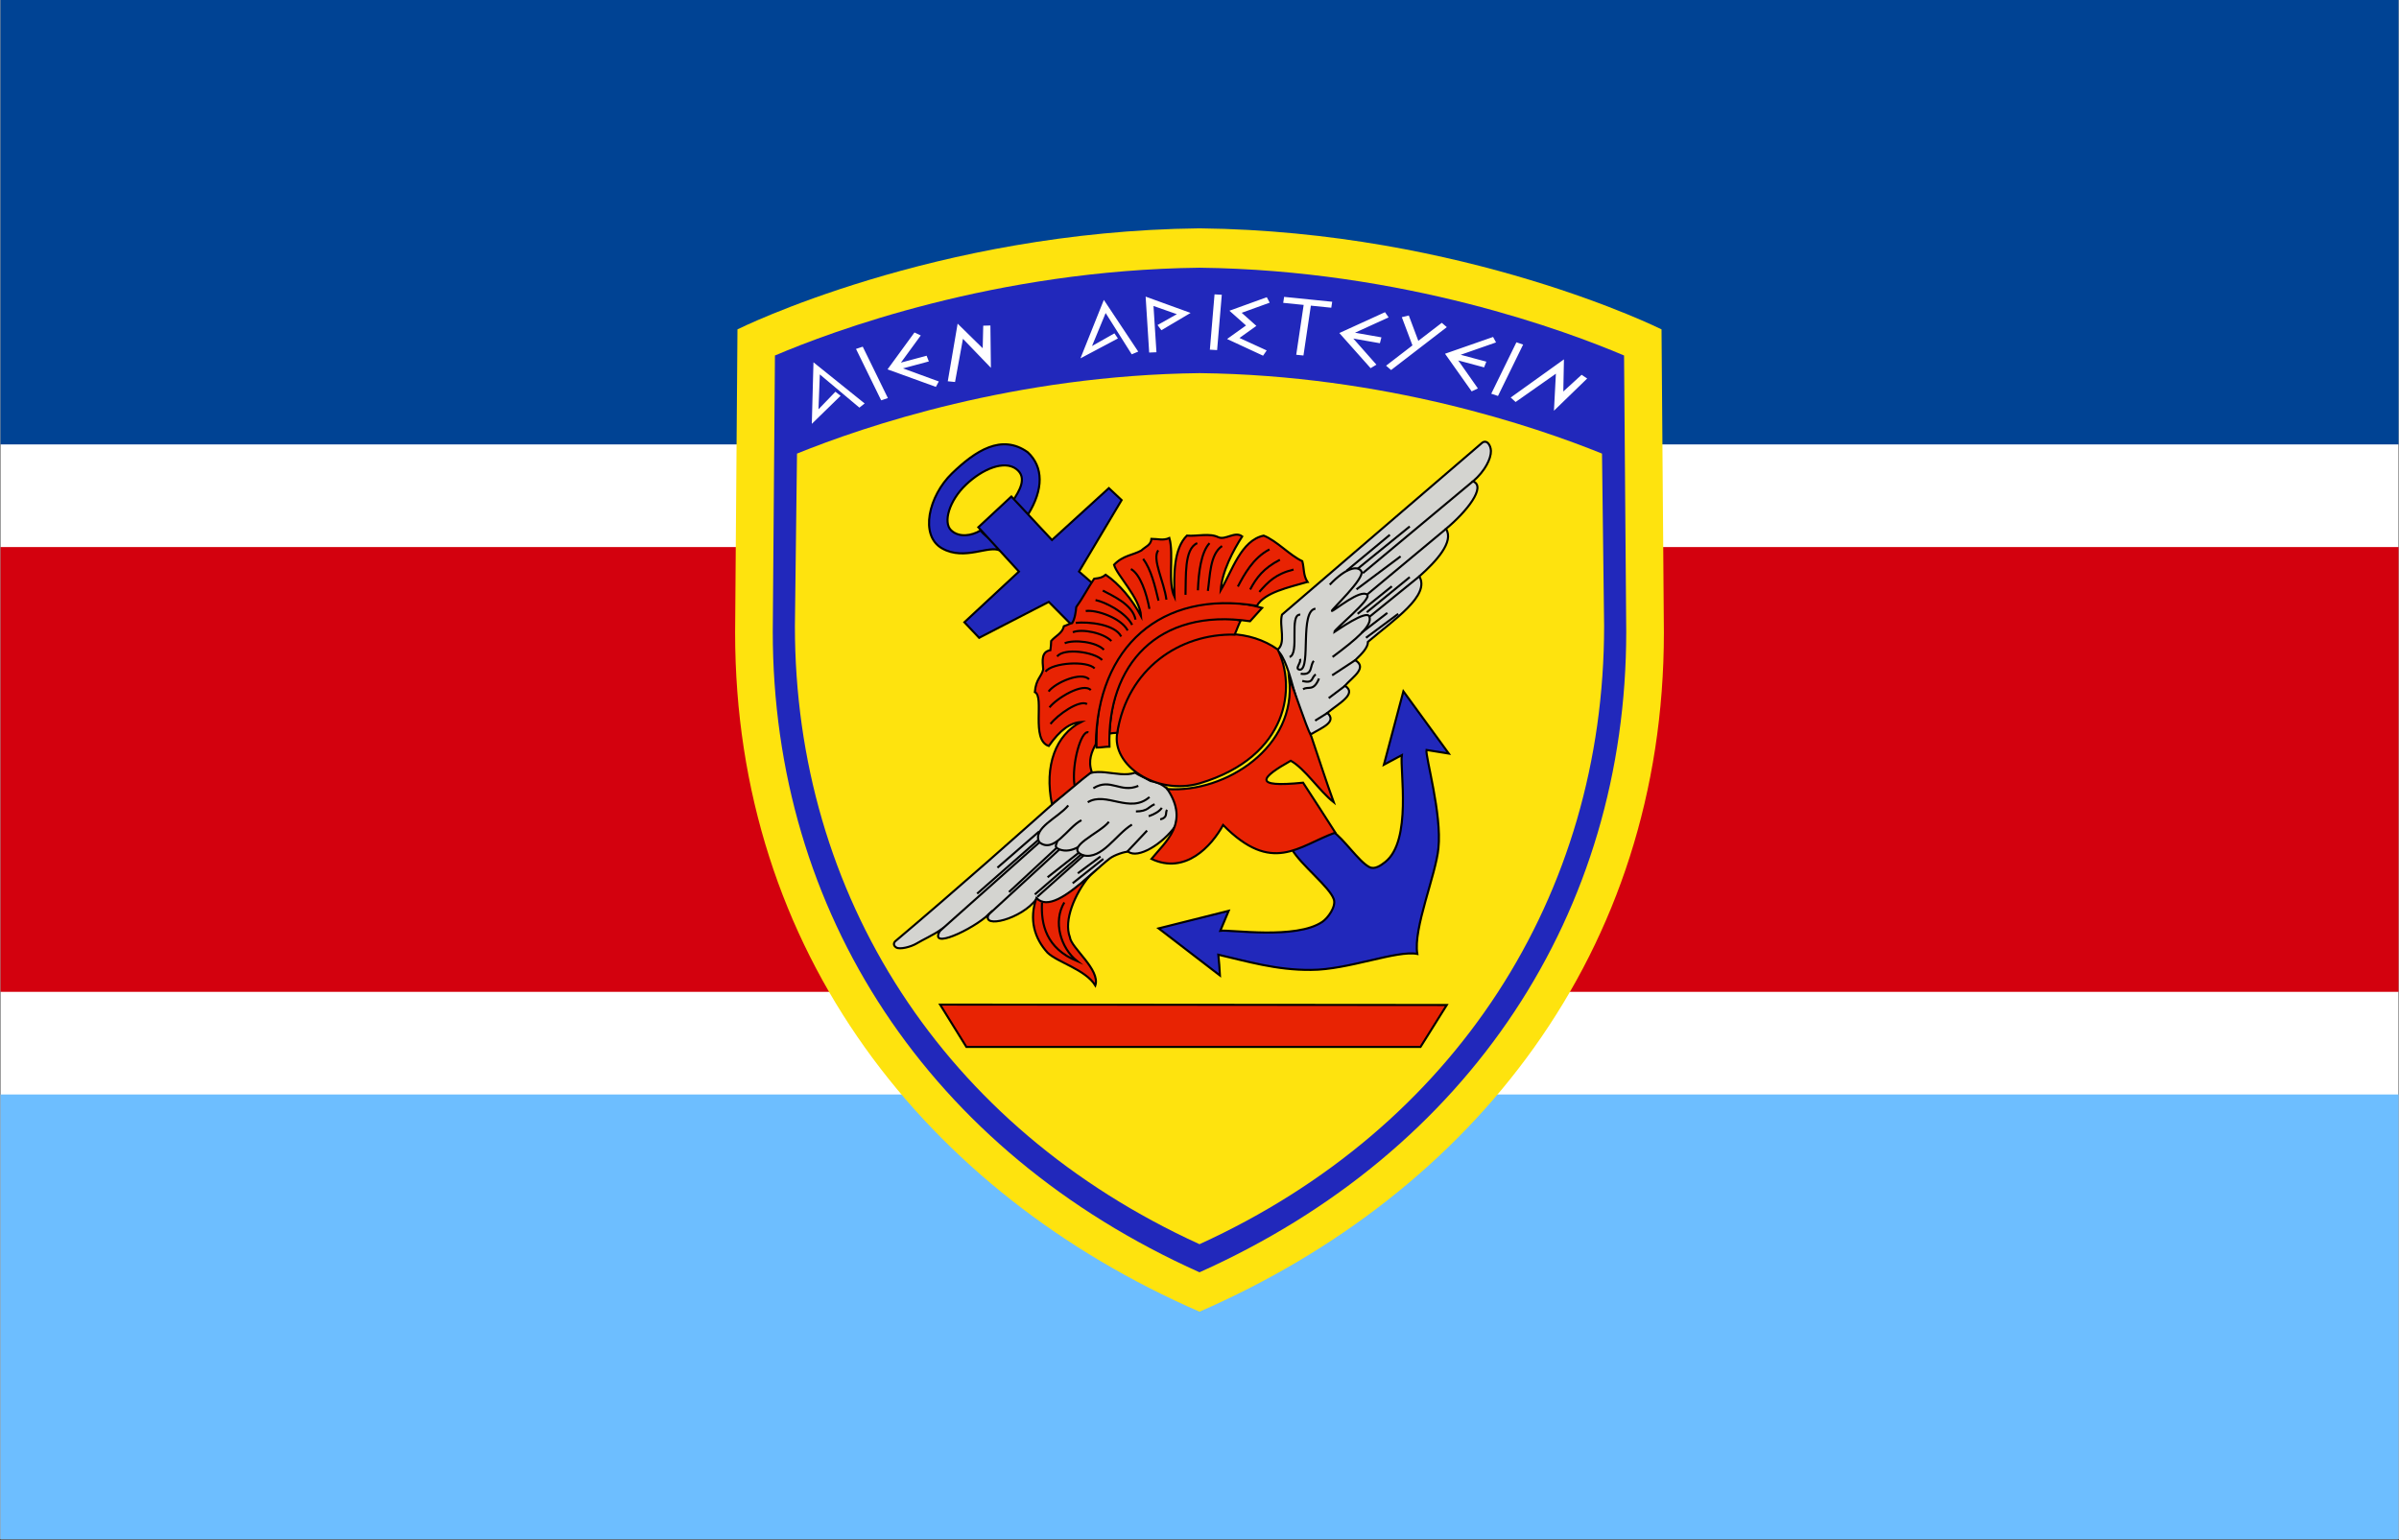 <?xml version="1.0" encoding="UTF-8" standalone="no"?>
<svg xmlns:dc="http://purl.org/dc/elements/1.1/" xmlns:cc="http://creativecommons.org/ns#" xmlns:rdf="http://www.w3.org/1999/02/22-rdf-syntax-ns#" xmlns:svg="http://www.w3.org/2000/svg" xmlns="http://www.w3.org/2000/svg" xmlns:sodipodi="http://sodipodi.sourceforge.net/DTD/sodipodi-0.dtd" xmlns:inkscape="http://www.inkscape.org/namespaces/inkscape" version="1.1" id="svg3090" x="0px" y="0px" width="577.015" height="370.45" viewBox="0 0 577.015 370.45" xml:space="preserve">
  <rect x="0" y="0" width="577.015" height="370.45" fill="#333333" stroke="none"/>
  <defs id="defs63">
    <path id="path9-8-2" d="m 584.266,755.756 c 65.771,-28.662 111.696,-86.458 111.696,-163.376 l -0.565,-72.92 c 0,0 -47.321,-23.598 -111.13,-24.302 v 0 c -63.812,0.704 -111.13,24.302 -111.13,24.302 l -0.567,72.92 c -0.002,76.918 45.922,134.714 111.696,163.376 z" style="fill:none;stroke:#000000"></path>
  </defs>
  <g id="layer1" transform="translate(296.758,-424.525)">
    <g id="g1262" transform="matrix(0.721,0,0,0.823,-2.3,107.788)">
      <rect y="384.752" x="-408.25" height="450" width="800" id="rect1182" style="opacity:1;fill:#ffffff;fill-opacity:1;stroke:none;stroke-width:4;stroke-linecap:square;stroke-linejoin:miter;stroke-miterlimit:4;stroke-dasharray:none;stroke-dashoffset:0;stroke-opacity:1;paint-order:stroke fill markers"></rect>
      <rect y="384.752" x="-408.25" height="130" width="800" id="rect1226" style="opacity:1;fill:#004394;fill-opacity:1;stroke:none;stroke-width:4;stroke-linecap:square;stroke-linejoin:miter;stroke-miterlimit:4;stroke-dasharray:none;stroke-dashoffset:0;stroke-opacity:1;paint-order:stroke fill markers"></rect>
      <rect y="544.752" x="-408.25" height="130" width="800" id="rect1226-8-6" style="opacity:1;fill:#d3010e;fill-opacity:1;stroke:none;stroke-width:4;stroke-linecap:square;stroke-linejoin:miter;stroke-miterlimit:4;stroke-dasharray:none;stroke-dashoffset:0;stroke-opacity:1;paint-order:stroke fill markers"></rect>
      <rect y="704.752" x="-408.25" height="130" width="800" id="rect1226-8" style="opacity:1;fill:#6dbeff;fill-opacity:1;stroke:none;stroke-width:4;stroke-linecap:square;stroke-linejoin:miter;stroke-miterlimit:4;stroke-dasharray:none;stroke-dashoffset:0;stroke-opacity:1;paint-order:stroke fill markers"></rect>
    </g>
    <g id="g4821" transform="translate(-119.947,479.451)">
      <path id="path4529" d="M 111.696,260.598 C 45.925,231.936 0,174.14 0,97.222 l 0.566,-72.92 c 0,0 47.321,-23.598 111.13,-24.302 v 0 c 63.811,0.704 111.129,24.302 111.129,24.302 l 0.568,72.92 c 0.001,76.918 -45.923,134.714 -111.697,163.376 z" style="fill:#fee30e"></path>
      <path id="path4531" d="M 111.696,251.123 C 46.597,221.946 9.056,164.533 9.056,96.987 L 9.58,30.588 C 23.054,24.85 62.508,10.034 111.696,9.474 c 49.188,0.562 88.643,15.376 102.116,21.113 l 0.526,66.399 c 0.001,67.547 -37.542,124.96 -102.642,154.137 z" style="fill:#2128bb"></path>
      <path id="path4533" d="M 111.698,244.363 C 50.102,216.263 14.382,160.439 14.382,95.674 l 0.507,-41.49 c 16.19,-6.559 52.353,-18.844 96.873,-19.354 44.396,0.511 80.555,12.801 96.748,19.356 l 0.505,41.487 c -0.002,64.77 -35.724,120.595 -97.317,148.69 z" style="fill:#fee30e"></path>
      <path id="path4535" d="m 25.372,40.279 -6.923,6.75 0.398,-14.806 12.313,9.902 -1.266,1.002 -9.515,-7.985 -0.325,8.385 4.071,-4.218 z M 30.7,28.464 36.747,40.83 35.129,41.37 29.077,29.006 Z m 9.683,5.221 8.61,3.149 -0.701,1.302 -11.629,-4.213 6.479,-8.876 1.51,0.719 -4.771,6.535 6.178,-1.657 0.543,1.373 z m 10.769,3.102 2.369,-13.865 6.028,5.916 0.13,-5.42 1.725,-0.05 0.121,10.183 -6.722,-6.979 -1.903,10.387 z m 40.923,-10.299 -9.012,4.783 5.626,-14.061 8.27,12.439 -1.564,0.655 -6.271,-9.935 -3.28,7.941 5.39,-3.05 z m 7.518,3.39 -0.853,-13.453 10.814,3.921 -7.026,4.16 -0.922,-1.246 4.638,-2.614 -5.612,-1.974 0.71,11.131 z m 17.465,-13.899 -1.126,13.307 -1.744,-0.102 1.126,-13.305 z m 11.52,1.902 -6.733,2.434 3.529,3.147 -4.058,2.907 6.541,2.999 -0.869,1.265 -8.655,-4.016 4.55,-3.254 -3.987,-3.547 8.988,-3.249 z m 8.171,0.537 -4.918,-0.497 0.216,-1.435 11.564,1.172 -0.216,1.434 -4.914,-0.499 -1.781,11.992 -1.737,-0.176 z m 11.947,8.093 5.551,6.283 -1.396,0.84 -7.52,-8.452 10.984,-5.012 0.868,1.248 -8.083,3.688 6.351,1.115 -0.364,1.413 z m 15.633,0.552 5.644,-4.339 1.209,1.04 -13.399,10.317 -1.21,-1.042 6.344,-4.883 -2.556,-6.786 1.68,-0.408 z m 9.601,4.713 4.725,6.729 -1.495,0.713 -6.408,-9.055 11.559,-4.036 0.708,1.313 -8.508,2.974 6.178,1.655 -0.54,1.373 z m 15.61,-3.822 -6.048,12.365 -1.622,-0.54 6.052,-12.366 z m -2.992,12.742 12.806,-9.179 -0.152,7.729 4.401,-4.021 1.343,0.897 -7.997,7.751 0.471,-8.909 -9.688,6.807 z" style="fill:#ffffff"></path>
      <g id="g4717">
        <path id="path4537" d="M 166.517,70.165" style="fill:#78847b"></path>
        <path id="path4539" d="M 66.298,68.209" style="fill:#56527b"></path>
        <path id="path4541" d="M 86.763,68.209" style="fill:#56527b"></path>
        <path id="path4543" d="m 88.366,149.479 c 0.384,0.673 -2.009,2.112 1.341,2.205 m 60.021,-53.955 c 2.202,-0.096 2.202,0.96 2.202,2.592 m -2.202,-12.385 15.889,-12.48" stroke-miterlimit="22.926" style="fill:none;stroke:#000000;stroke-width:0.5;stroke-miterlimit:22.926"></path>
        <path id="path4545" d="m 136.9,108.865 c 0.863,-0.574 2.011,0 2.775,-1.919" stroke-miterlimit="22.926" style="fill:none;stroke:#000000;stroke-width:0.5;stroke-miterlimit:22.926"></path>
        <path id="path4547" d="m 133.454,128.066 c -0.574,0 -0.574,0 -0.574,-0.382 h -3.829" stroke-miterlimit="22.926" style="fill:none;stroke:#ffffff;stroke-width:0.5;stroke-miterlimit:22.926"></path>
        <path id="path4549" d="m 63.807,77.566 c -2.683,-1.537 -8.534,2.513 -14.017,-0.574 -5.486,-3.089 -3.229,-12.641 2.388,-18.058 5.616,-5.417 11.894,-9.571 18.19,-5.084 3.832,3.554 3.832,8.931 0.097,14.979 -1.435,-1.247 -2.239,-1.911 -3.679,-3.257 1.465,-2.255 3.664,-5.594 0.803,-7.704 -2.86,-2.112 -8.032,-0.047 -12.081,3.81 -4.048,3.856 -5.508,9.068 -3.573,10.937 1.935,1.869 5.029,1.327 7.081,0.061 1.53,1.917 3.928,2.779 4.791,4.89" style="fill:#2128bb"></path>
        <path id="path4551" d="m 63.807,77.566 c -2.683,-1.537 -8.534,2.513 -14.017,-0.574 -5.486,-3.089 -3.229,-12.641 2.388,-18.058 5.616,-5.417 11.894,-9.571 18.19,-5.084 3.832,3.554 3.832,8.931 0.097,14.979 -1.435,-1.247 -2.239,-1.911 -3.679,-3.257 1.465,-2.255 3.664,-5.594 0.803,-7.704 -2.86,-2.112 -8.032,-0.047 -12.081,3.81 -4.048,3.856 -5.508,9.068 -3.573,10.937 1.935,1.869 5.029,1.327 7.081,0.061 1.53,1.917 3.928,2.779 4.791,4.89 z" stroke-miterlimit="22.926" style="fill:none;stroke:#000000;stroke-width:0.5;stroke-miterlimit:22.926"></path>
        <polygon id="polygon4553" points="75.444,89.856 81.263,95.725 82.582,94.598 82.387,91.781 86.499,85.872 82.719,82.56 92.963,65.372 89.897,62.493 76.21,74.974 66.448,64.51 58.5,71.903 68.267,82.56 55.15,94.753 58.691,98.497 " style="fill:#2128bb"></polygon>
        <polygon id="polygon4555" points="75.444,89.856 81.263,95.725 82.582,94.598 82.387,91.781 86.499,85.872 82.719,82.56 92.963,65.372 89.897,62.493 76.21,74.974 66.448,64.51 58.5,71.903 68.267,82.56 55.15,94.753 58.691,98.497 " stroke-miterlimit="22.926" style="fill:none;stroke:#000000;stroke-width:0.5;stroke-miterlimit:22.926"></polygon>
        <path id="path4557" d="m 160.737,111.362 -4.692,17.667 c 1.438,-0.77 2.873,-1.539 4.313,-2.308 -0.481,3.563 2.475,20.571 -3.97,25.686 -1.056,0.833 -2.554,1.922 -3.879,1.215 -2.547,-1.361 -6.105,-6.774 -8.816,-8.608 l -9.805,4.325 c 2.303,3.896 9.096,9.071 10.109,12.047 0.606,1.758 -1.407,4.513 -2.756,5.43 -6.307,4.304 -22.026,1.84 -24.54,2.152 l 2.013,-4.8 -16.85,4.226 14.745,11.329 c -0.098,-1.729 -0.191,-3.359 -0.386,-4.998 6.7,1.541 13.978,3.751 22.309,3.654 8.898,0 20.673,-4.805 25.554,-3.839 -1.048,-6.051 4.5,-19.105 5.077,-25.448 0.863,-8.157 -3.159,-22.079 -2.873,-23.617 l 5.359,0.867 z" style="fill:#2128bb"></path>
        <path id="path4559" d="m 160.737,111.362 -4.692,17.667 c 1.438,-0.77 2.873,-1.539 4.313,-2.308 -0.481,3.563 2.475,20.571 -3.97,25.686 -1.056,0.833 -2.554,1.922 -3.879,1.215 -2.547,-1.361 -6.105,-6.774 -8.816,-8.608 l -9.805,4.325 c 2.303,3.896 9.096,9.071 10.109,12.047 0.606,1.758 -1.407,4.513 -2.756,5.43 -6.307,4.304 -22.026,1.84 -24.54,2.152 l 2.013,-4.8 -16.85,4.226 14.745,11.329 c -0.098,-1.729 -0.191,-3.359 -0.386,-4.998 6.7,1.541 13.978,3.751 22.309,3.654 8.898,0 20.673,-4.805 25.554,-3.839 -1.048,-6.051 4.5,-19.105 5.077,-25.448 0.863,-8.157 -3.159,-22.079 -2.873,-23.617 l 5.359,0.867 z" stroke-miterlimit="22.926" style="fill:none;stroke:#000000;stroke-width:0.5;stroke-miterlimit:22.926"></path>
        <path id="path4561" d="m 96.216,130.948 c -4.306,1.534 -10.329,-2.472 -13.776,2.137 -14.438,12.896 -28.872,25.702 -43.658,38.191 -0.71,0.493 -0.836,1.216 0,1.726 0.836,0.506 3.455,-0.119 4.915,-1.002 1.461,-0.882 3.892,-1.977 5.71,-3.227 -3.253,5.094 7.851,-0.188 11.584,-3.743 -1.823,3.557 7.979,1.144 11.522,-3.749 3.264,4.715 12.656,-5.894 17.578,-9.689 1.144,-0.883 3.752,-1.717 4.497,-1.634 2.301,1.727 8.13,-1.746 11.383,-6.26 1.149,-5.76 -1.349,-10.066 -6.039,-10.744 -1.628,-0.959 -2.95,-1.431 -3.716,-2.006" style="fill:#d4d4d0"></path>
        <path id="path4563" d="m 96.216,130.948 c -4.306,1.534 -10.329,-2.472 -13.776,2.137 -14.438,12.896 -28.872,25.702 -43.658,38.191 -0.71,0.493 -0.836,1.216 0,1.726 0.836,0.506 3.455,-0.119 4.915,-1.002 1.461,-0.882 3.892,-1.977 5.71,-3.227 -3.253,5.094 7.851,-0.188 11.584,-3.743 -1.823,3.557 7.979,1.144 11.522,-3.749 3.264,4.715 12.656,-5.894 17.578,-9.689 1.144,-0.883 3.752,-1.717 4.497,-1.634 2.301,1.727 8.13,-1.746 11.383,-6.26 1.149,-5.76 -1.349,-10.066 -6.039,-10.744 -1.628,-0.959 -2.95,-1.431 -3.716,-2.006 z" stroke-miterlimit="22.926" style="fill:none;stroke:#000000;stroke-width:0.5;stroke-miterlimit:22.926"></path>
        <line id="line4565" y2="147.652" x2="73.244" y1="168.967" x1="49.31" stroke-miterlimit="22.926" style="fill:none;stroke:#000000;stroke-width:0.5;stroke-miterlimit:22.926"></line>
        <line id="line4567" y2="149.382" x2="78.029" y1="165.225" x1="60.797" stroke-miterlimit="22.926" style="fill:none;stroke:#000000;stroke-width:0.5;stroke-miterlimit:22.926"></line>
        <line id="line4569" y2="150.728" x2="83.962" y1="160.808" x1="72.67" stroke-miterlimit="22.926" style="fill:none;stroke:#000000;stroke-width:0.5;stroke-miterlimit:22.926"></line>
        <path id="path4571" d="m 80.135,138.82 c -2.297,2.882 -8.713,5.477 -6.986,8.832 3.54,2.879 6.797,-3.551 10.146,-5.277" stroke-miterlimit="22.926" style="fill:none;stroke:#000000;stroke-width:0.5;stroke-miterlimit:22.926"></path>
        <path id="path4573" d="m 89.897,142.757 c -2.009,2.688 -11.104,6.241 -6.125,8.065 4.5,1.054 7.753,-4.995 11.678,-7.394" stroke-miterlimit="22.926" style="fill:none;stroke:#000000;stroke-width:0.5;stroke-miterlimit:22.926"></path>
        <line id="line4575" y2="144.871" x2="99.088" y1="149.957" x1="94.3" stroke-miterlimit="22.926" style="fill:none;stroke:#000000;stroke-width:0.5;stroke-miterlimit:22.926"></line>
        <path id="path4577" d="m 77.454,147.365 c 0.096,0.673 -1.058,1.391 0.523,2.018 1.579,0.624 3.195,0.173 4.439,-0.501" stroke-miterlimit="22.926" style="fill:none;stroke:#000000;stroke-width:0.5;stroke-miterlimit:22.926"></path>
        <path id="path4579" d="m 96.982,134.115 c -4.307,1.826 -6.701,-2.016 -10.815,0.575" stroke-miterlimit="22.926" style="fill:none;stroke:#000000;stroke-width:0.5;stroke-miterlimit:22.926"></path>
        <path id="path4581" d="m 84.826,138.051 c 4.403,-2.688 10.147,2.883 14.838,-1.247" stroke-miterlimit="22.926" style="fill:none;stroke:#000000;stroke-width:0.5;stroke-miterlimit:22.926"></path>
        <path id="path4583" d="m 100.906,138.533 c -1.434,0.574 -1.627,1.729 -4.5,1.729" stroke-miterlimit="22.926" style="fill:none;stroke:#000000;stroke-width:0.5;stroke-miterlimit:22.926"></path>
        <path id="path4585" d="m 102.633,139.396 c -0.482,0.771 -1.727,1.538 -3.159,2.019" stroke-miterlimit="22.926" style="fill:none;stroke:#000000;stroke-width:0.5;stroke-miterlimit:22.926"></path>
        <path id="path4587" d="m 103.876,139.875 c -0.478,0.77 0.287,1.826 -1.628,2.307" stroke-miterlimit="22.926" style="fill:none;stroke:#000000;stroke-width:0.5;stroke-miterlimit:22.926"></path>
        <line id="line4589" y2="153.797" x2="63.094" y1="145.058" x1="73.147" stroke-miterlimit="22.926" style="fill:none;stroke:#000000;stroke-width:0.5;stroke-miterlimit:22.926"></line>
        <line id="line4591" y2="160.041" x2="58.212" y1="147.172" x1="72.86" stroke-miterlimit="22.926" style="fill:none;stroke:#000000;stroke-width:0.5;stroke-miterlimit:22.926"></line>
        <line id="line4593" y2="159.652" x2="65.873" y1="148.998" x1="77.36" stroke-miterlimit="22.926" style="fill:none;stroke:#000000;stroke-width:0.5;stroke-miterlimit:22.926"></line>
        <line id="line4595" y2="160.231" x2="72.094" y1="150.63" x1="83.197" stroke-miterlimit="22.926" style="fill:none;stroke:#000000;stroke-width:0.5;stroke-miterlimit:22.926"></line>
        <line id="line4597" y2="156.104" x2="75.157" y1="150.151" x1="82.719" stroke-miterlimit="22.926" style="fill:none;stroke:#000000;stroke-width:0.5;stroke-miterlimit:22.926"></line>
        <line id="line4599" y2="155.143" x2="82.433" y1="151.109" x1="87.888" stroke-miterlimit="22.926" style="fill:none;stroke:#000000;stroke-width:0.5;stroke-miterlimit:22.926"></line>
        <line id="line4601" y2="157.543" x2="81.187" y1="151.684" x1="88.561" stroke-miterlimit="22.926" style="fill:none;stroke:#000000;stroke-width:0.5;stroke-miterlimit:22.926"></line>
        <path id="path4603" d="m 130.295,101.474 c 2.396,-1.537 0.479,-5.857 1.243,-8.545 15.988,-13.729 31.977,-27.458 47.959,-41.188 1.253,-1.186 2.275,0.462 2.294,1.813 0.026,1.849 -1.372,4.755 -4.303,7.309 3.253,1.248 -1.531,7.297 -6.509,11.425 2.01,3.073 -2.297,7.777 -6.412,11.426 2.677,4.607 -6.032,10.37 -12.353,15.745 0,1.344 -1.34,2.784 -3.062,4.417 2.964,1.824 -0.479,3.935 -2.49,6.145 3.063,1.919 -1.436,4.223 -4.214,6.529 2.396,2.208 -1.338,3.552 -3.828,5.085 -2.963,-0.96 -4.781,-17.954 -8.325,-20.161" style="fill:#d4d4d0"></path>
        <path id="path4605" d="m 130.295,101.474 c 2.396,-1.537 0.479,-5.857 1.243,-8.545 15.988,-13.729 31.977,-27.458 47.959,-41.188 1.253,-1.186 2.275,0.462 2.294,1.813 0.026,1.849 -1.372,4.755 -4.303,7.309 3.253,1.248 -1.531,7.297 -6.509,11.425 2.01,3.073 -2.297,7.777 -6.412,11.426 2.677,4.607 -6.032,10.37 -12.353,15.745 0,1.344 -1.34,2.784 -3.062,4.417 2.964,1.824 -0.479,3.935 -2.49,6.145 3.063,1.919 -1.436,4.223 -4.214,6.529 2.396,2.208 -1.338,3.552 -3.828,5.085 -2.963,-0.96 -4.781,-17.954 -8.325,-20.161 z" stroke-miterlimit="22.926" style="fill:none;stroke:#000000;stroke-width:0.5;stroke-miterlimit:22.926"></path>
        <path id="path4607" d="m 143.025,85.728 c 3.948,-4.176 6.757,-4.626 7.586,-3.255 1.001,1.657 -7.369,9.407 -7.106,9.591 0.729,-0.158 6.891,-5.353 8.516,-3.935 1.196,1.05 -7.966,8.354 -7.939,9.022 0.523,-0.322 7.767,-5.469 8.448,-3.794 0.876,2.153 -3.008,5.392 -8.83,9.748" stroke-miterlimit="22.926" style="fill:none;stroke:#000000;stroke-width:0.5;stroke-miterlimit:22.926"></path>
        <line id="line4609" y2="60.8" x2="177.523" y1="82.942" x1="150.972" stroke-miterlimit="22.926" style="fill:none;stroke:#000000;stroke-width:0.5;stroke-miterlimit:22.926"></line>
        <line id="line4611" y2="72.348" x2="170.917" y1="88.174" x1="151.903" stroke-miterlimit="22.926" style="fill:none;stroke:#000000;stroke-width:0.5;stroke-miterlimit:22.926"></line>
        <line id="line4613" y2="83.649" x2="164.654" y1="93.503" x1="152.504" stroke-miterlimit="22.926" style="fill:none;stroke:#000000;stroke-width:0.5;stroke-miterlimit:22.926"></line>
        <path id="path4615" d="m 135.942,92.928 c -2.775,-0.192 -0.094,9.409 -2.581,10.177" stroke-miterlimit="22.926" style="fill:none;stroke:#000000;stroke-width:0.5;stroke-miterlimit:22.926"></path>
        <path id="path4617" d="m 139.583,91.487 c -3.83,0.577 -1.052,14.115 -3.641,14.69 -1.625,-0.096 0.385,-1.728 -0.094,-2.593" stroke-miterlimit="22.926" style="fill:none;stroke:#000000;stroke-width:0.5;stroke-miterlimit:22.926"></path>
        <line id="line4619" y2="73.725" x2="157.482" y1="82.328" x1="147.112" stroke-miterlimit="22.926" style="fill:none;stroke:#000000;stroke-width:0.5;stroke-miterlimit:22.926"></line>
        <line id="line4621" y2="71.71" x2="162.266" y1="81.932" x1="149.682" stroke-miterlimit="22.926" style="fill:none;stroke:#000000;stroke-width:0.5;stroke-miterlimit:22.926"></line>
        <line id="line4623" y2="78.91" x2="160.066" y1="86.844" x1="149.458" stroke-miterlimit="22.926" style="fill:none;stroke:#000000;stroke-width:0.5;stroke-miterlimit:22.926"></line>
        <line id="line4625" y2="86.111" x2="157.961" y1="92.736" x1="149.728" stroke-miterlimit="22.926" style="fill:none;stroke:#000000;stroke-width:0.5;stroke-miterlimit:22.926"></line>
        <line id="line4627" y2="83.903" x2="162.266" y1="92.352" x1="151.93" stroke-miterlimit="22.926" style="fill:none;stroke:#000000;stroke-width:0.5;stroke-miterlimit:22.926"></line>
        <line id="line4629" y2="97.261" x2="150.697" y1="92.506" x1="156.875" stroke-miterlimit="22.926" style="fill:none;stroke:#000000;stroke-width:0.5;stroke-miterlimit:22.926"></line>
        <line id="line4631" y2="92.736" x2="159.493" y1="98.497" x1="151.74" stroke-miterlimit="22.926" style="fill:none;stroke:#000000;stroke-width:0.5;stroke-miterlimit:22.926"></line>
        <path id="path4633" d="m 136.039,107.137 c 3.063,0.479 2.106,-2.015 3.159,-3.072" stroke-miterlimit="22.926" style="fill:none;stroke:#000000;stroke-width:0.5;stroke-miterlimit:22.926"></path>
        <path id="path4635" d="m 136.422,108.865 c 2.872,0.77 2.108,-0.958 3.254,-1.534" stroke-miterlimit="22.926" style="fill:none;stroke:#000000;stroke-width:0.5;stroke-miterlimit:22.926"></path>
        <path id="path4637" d="m 136.614,110.883 c 1.243,-0.864 2.487,0.671 3.829,-2.593" stroke-miterlimit="22.926" style="fill:none;stroke:#000000;stroke-width:0.5;stroke-miterlimit:22.926"></path>
        <line id="line4639" y2="107.521" x2="143.602" y1="103.874" x1="149.155" stroke-miterlimit="22.926" style="fill:none;stroke:#000000;stroke-width:0.5;stroke-miterlimit:22.926"></line>
        <line id="line4641" y2="113.008" x2="142.776" y1="110.051" x1="146.697" stroke-miterlimit="22.926" style="fill:none;stroke:#000000;stroke-width:0.5;stroke-miterlimit:22.926"></line>
        <line id="line4643" y2="118.423" x2="139.511" y1="116.548" x1="142.506" stroke-miterlimit="22.926" style="fill:none;stroke:#000000;stroke-width:0.5;stroke-miterlimit:22.926"></line>
        <polygon id="polygon4645" points="171.17,186.826 164.856,196.905 55.628,196.905 49.31,186.729 " style="fill:#e82303"></polygon>
        <polygon id="polygon4647" points="171.17,186.826 164.856,196.905 55.628,196.905 49.31,186.729 " stroke-miterlimit="22.926" style="fill:none;stroke:#000000;stroke-width:0.5;stroke-miterlimit:22.926"></polygon>
        <path id="path4649" d="m 72.475,161.093 c -1.818,5.185 -0.478,9.697 2.682,13.154 2.394,2.31 9.094,4.033 11.487,7.875 1.244,-3.842 -5.841,-9.024 -6.124,-11.615 -1.536,-4.036 1.202,-10.432 4.648,-14.655 -5.553,4.899 -10.108,7.931 -12.693,5.241" style="fill:#e82303"></path>
        <path id="path4651" d="m 72.475,161.093 c -1.818,5.185 -0.478,9.697 2.682,13.154 2.394,2.31 9.094,4.033 11.487,7.875 1.244,-3.842 -5.841,-9.024 -6.124,-11.615 -1.536,-4.036 1.202,-10.432 4.648,-14.655 -5.553,4.899 -10.108,7.931 -12.693,5.241 z" stroke-miterlimit="22.926" style="fill:none;stroke:#000000;stroke-width:0.5;stroke-miterlimit:22.926"></path>
        <path id="path4653" d="m 91.911,121.347 c 2.035,-20.456 25.315,-29.408 38.574,-20.066 4.463,8.757 2.876,25.743 -18.736,32.216 -10.436,3.009 -21.277,-4.386 -19.838,-12.15" style="fill:#e82303"></path>
        <path id="path4655" d="m 91.911,121.347 c 2.035,-20.456 25.315,-29.408 38.574,-20.066 4.463,8.757 2.876,25.743 -18.736,32.216 -10.436,3.009 -21.277,-4.386 -19.838,-12.15 z" stroke-miterlimit="22.926" style="fill:none;stroke:#000000;stroke-width:0.5;stroke-miterlimit:22.926"></path>
        <path id="path4657" d="m 120.147,97.729 c 0.577,-1.25 0.767,-2.017 1.439,-3.36 -8.043,-2.018 -30.251,0.286 -31.593,27.169 0.672,-0.099 1.342,-0.191 1.917,-0.191 2.487,-15.458 15.028,-23.908 28.237,-23.618" style="fill:#e82303"></path>
        <path id="path4659" d="m 120.147,97.729 c 0.577,-1.25 0.767,-2.017 1.439,-3.36 -8.043,-2.018 -30.251,0.286 -31.593,27.169 0.672,-0.099 1.342,-0.191 1.917,-0.191 2.487,-15.458 15.028,-23.908 28.237,-23.618 z" stroke-miterlimit="22.926" style="fill:none;stroke:#000000;stroke-width:0.5;stroke-miterlimit:22.926"></path>
        <path id="path4661" d="m 123.861,94.511 c 0.858,-0.961 1.938,-2.159 2.894,-3.214 -16.655,-4.896 -40.685,3.646 -39.821,33.602 1.053,0 2.15,-0.216 3.106,-0.216 -0.605,-19.671 11.666,-33.435 33.821,-30.172" style="fill:#e82303"></path>
        <path id="path4663" d="m 123.861,94.511 c 0.858,-0.961 1.938,-2.159 2.894,-3.214 -16.655,-4.896 -40.685,3.646 -39.821,33.602 1.053,0 2.15,-0.216 3.106,-0.216 -0.605,-19.671 11.666,-33.435 33.821,-30.172 z" stroke-miterlimit="22.926" style="fill:none;stroke:#000000;stroke-width:0.5;stroke-miterlimit:22.926"></path>
        <path id="path4665" d="m 137.667,85.056 c -1.053,-1.631 -0.767,-3.264 -1.244,-4.993 -3.062,-1.438 -6.127,-4.896 -9.285,-6.144 -5.457,1.149 -7.563,8.448 -10.339,13.151 0.286,-4.511 3.063,-9.696 5.169,-12.961 -1.722,-1.342 -4.021,0.96 -5.744,0.192 -2.106,-1.055 -4.979,-0.192 -7.563,-0.383 -3.155,3.167 -3.155,9.215 -2.964,14.784 -1.723,-3.552 -0.099,-10.178 -1.243,-14.208 -1.438,0.671 -2.874,0.192 -4.311,0.192 -0.099,1.536 -1.532,1.918 -2.396,2.783 -2.009,1.153 -4.401,1.153 -6.602,3.456 0.668,2.498 6.221,7.969 6.509,12.385 -2.203,-4.129 -5.265,-7.774 -8.522,-9.983 -0.858,0.672 -1.243,0.769 -2.773,0.96 -1.435,2.112 -2.775,4.704 -4.306,6.815 -0.098,1.056 -0.288,2.689 -0.96,3.84 -0.766,0.193 -1.146,0.481 -2.009,0.77 -0.385,1.727 -2.01,2.305 -3.063,3.551 0,0.673 -0.099,1.44 -0.19,2.21 -2.204,0.385 -1.916,2.496 -1.726,4.607 -0.381,1.824 -1.723,2.208 -2.01,5.473 2.394,1.057 -1.054,11.522 3.351,12.963 2.775,-3.936 5.169,-5.573 7.753,-5.762 -6.032,3.073 -8.903,10.463 -6.987,19.776 3.257,-2.496 6.413,-5.378 9.571,-7.778 -0.956,-2.688 0.019,-4.941 0.976,-6.67 0.357,-23.387 15.692,-37.139 38.735,-33.272 1.91,-3.263 7.58,-4.41 12.173,-5.754" style="fill:#e82303"></path>
        <path id="path4667" d="m 137.667,85.056 c -1.053,-1.631 -0.767,-3.264 -1.244,-4.993 -3.062,-1.438 -6.127,-4.896 -9.285,-6.144 -5.457,1.149 -7.563,8.448 -10.339,13.151 0.286,-4.511 3.063,-9.696 5.169,-12.961 -1.722,-1.342 -4.021,0.96 -5.744,0.192 -2.106,-1.055 -4.979,-0.192 -7.563,-0.383 -3.155,3.167 -3.155,9.215 -2.964,14.784 -1.723,-3.552 -0.099,-10.178 -1.243,-14.208 -1.438,0.671 -2.874,0.192 -4.311,0.192 -0.099,1.536 -1.532,1.918 -2.396,2.783 -2.009,1.153 -4.401,1.153 -6.602,3.456 0.668,2.498 6.221,7.969 6.509,12.385 -2.203,-4.129 -5.265,-7.774 -8.522,-9.983 -0.858,0.672 -1.243,0.769 -2.773,0.96 -1.435,2.112 -2.775,4.704 -4.306,6.815 -0.098,1.056 -0.288,2.689 -0.96,3.84 -0.766,0.193 -1.146,0.481 -2.009,0.77 -0.385,1.727 -2.01,2.305 -3.063,3.551 0,0.673 -0.099,1.44 -0.19,2.21 -2.204,0.385 -1.916,2.496 -1.726,4.607 -0.381,1.824 -1.723,2.208 -2.01,5.473 2.394,1.057 -1.054,11.522 3.351,12.963 2.775,-3.936 5.169,-5.573 7.753,-5.762 -6.032,3.073 -8.903,10.463 -6.987,19.776 3.257,-2.496 6.413,-5.378 9.571,-7.778 -0.956,-2.688 0.019,-4.941 0.976,-6.67 0.357,-23.387 15.692,-37.139 38.735,-33.272 1.91,-3.263 7.58,-4.41 12.173,-5.754 z" stroke-miterlimit="22.926" style="fill:none;stroke:#000000;stroke-width:0.5;stroke-miterlimit:22.926"></path>
        <path id="path4669" d="m 103.973,134.885 c 5.452,8.16 -0.481,12.672 -3.831,16.799 8.138,3.841 14.457,-3.07 17.231,-8.158 11.868,11.999 17.998,5.088 26.993,1.823 -2.584,-4.034 -5.169,-8.065 -7.753,-12.003 -12.346,1.252 -10.146,-1.246 -2.97,-5.279 3.447,1.921 6.895,7.296 10.342,9.984 -1.818,-4.989 -3.637,-10.657 -5.363,-15.744 -1.723,-3.551 -3.733,-10.369 -5.356,-14.017 1.913,16.418 -15.224,27.555 -29.293,26.595" style="fill:#e82303"></path>
        <path id="path4671" d="m 103.973,134.885 c 5.452,8.16 -0.481,12.672 -3.831,16.799 8.138,3.841 14.457,-3.07 17.231,-8.158 11.868,11.999 17.998,5.088 26.993,1.823 -2.584,-4.034 -5.169,-8.065 -7.753,-12.003 -12.346,1.252 -10.146,-1.246 -2.97,-5.279 3.447,1.921 6.895,7.296 10.342,9.984 -1.818,-4.989 -3.637,-10.657 -5.363,-15.744 -1.723,-3.551 -3.733,-10.369 -5.356,-14.017 1.913,16.418 -15.224,27.555 -29.293,26.595 z" stroke-miterlimit="22.926" style="fill:none;stroke:#000000;stroke-width:0.5;stroke-miterlimit:22.926"></path>
        <path id="path4673" d="m 126.082,87.456 c 2.107,-2.4 3.926,-4.321 8.235,-5.376" stroke-miterlimit="22.926" style="fill:none;stroke:#000000;stroke-width:0.5;stroke-miterlimit:22.926"></path>
        <path id="path4675" d="m 123.882,86.88 c 1.491,-2.827 3.205,-5.117 7.148,-7.152" stroke-miterlimit="22.926" style="fill:none;stroke:#000000;stroke-width:0.5;stroke-miterlimit:22.926"></path>
        <path id="path4677" d="m 120.925,86.169 c 1.489,-2.827 3.663,-6.905 7.604,-8.941" stroke-miterlimit="22.926" style="fill:none;stroke:#000000;stroke-width:0.5;stroke-miterlimit:22.926"></path>
        <path id="path4679" d="m 113.705,87.217 c 0.546,-3.488 0.457,-8.799 3.424,-10.797" stroke-miterlimit="22.926" style="fill:none;stroke:#000000;stroke-width:0.5;stroke-miterlimit:22.926"></path>
        <path id="path4681" d="m 111.315,87.072 c 0.152,-4.282 0.759,-9.168 2.797,-11.338" stroke-miterlimit="22.926" style="fill:none;stroke:#000000;stroke-width:0.5;stroke-miterlimit:22.926"></path>
        <path id="path4683" d="m 108.331,88.155 c 0.157,-4.281 -0.384,-11.063 2.832,-12.43" stroke-miterlimit="22.926" style="fill:none;stroke:#000000;stroke-width:0.5;stroke-miterlimit:22.926"></path>
        <path id="path4685" d="m 103.734,89.323 c -0.542,-4.313 -3.529,-9.812 -1.957,-11.871" stroke-miterlimit="22.926" style="fill:none;stroke:#000000;stroke-width:0.5;stroke-miterlimit:22.926"></path>
        <path id="path4687" d="m 101.836,89.565 c -0.918,-3.826 -1.788,-7.467 -3.692,-10.069" stroke-miterlimit="22.926" style="fill:none;stroke:#000000;stroke-width:0.5;stroke-miterlimit:22.926"></path>
        <path id="path4689" d="m 99.657,91.542 c -0.685,-3.687 -2.196,-8.356 -4.46,-9.588" stroke-miterlimit="22.926" style="fill:none;stroke:#000000;stroke-width:0.5;stroke-miterlimit:22.926"></path>
        <path id="path4691" d="m 96.306,94.122 c -0.685,-3.688 -5.61,-5.758 -7.872,-6.99" stroke-miterlimit="22.926" style="fill:none;stroke:#000000;stroke-width:0.5;stroke-miterlimit:22.926"></path>
        <path id="path4693" d="M 95.499,95.396 C 93.998,92.401 88.96,89.861 86.689,89.423" stroke-miterlimit="22.926" style="fill:none;stroke:#000000;stroke-width:0.5;stroke-miterlimit:22.926"></path>
        <path id="path4695" d="M 94.417,96.74 C 92.911,93.745 86.801,91.661 84.336,92.057" stroke-miterlimit="22.926" style="fill:none;stroke:#000000;stroke-width:0.5;stroke-miterlimit:22.926"></path>
        <path id="path4697" d="M 92.863,98.193 C 91.362,95.2 84.911,94.581 81.935,94.9" stroke-miterlimit="22.926" style="fill:none;stroke:#000000;stroke-width:0.5;stroke-miterlimit:22.926"></path>
        <path id="path4699" d="M 90.501,99.273 C 88.662,97.349 83.47,96.228 81.232,97.163" stroke-miterlimit="22.926" style="fill:none;stroke:#000000;stroke-width:0.5;stroke-miterlimit:22.926"></path>
        <path id="path4701" d="M 88.709,101.378 C 86.871,99.45 81.513,98.863 79.276,99.8" stroke-miterlimit="22.926" style="fill:none;stroke:#000000;stroke-width:0.5;stroke-miterlimit:22.926"></path>
        <path id="path4703" d="M 88.288,103.845 C 86.45,101.917 79.1,100.823 77.454,102.996" stroke-miterlimit="22.926" style="fill:none;stroke:#000000;stroke-width:0.5;stroke-miterlimit:22.926"></path>
        <path id="path4705" d="m 86.477,105.856 c -1.837,-1.927 -10.181,-1.399 -11.823,0.772" stroke-miterlimit="22.926" style="fill:none;stroke:#000000;stroke-width:0.5;stroke-miterlimit:22.926"></path>
        <path id="path4707" d="m 85.132,108.48 c -1.841,-1.929 -8.088,0.76 -9.732,2.935" stroke-miterlimit="22.926" style="fill:none;stroke:#000000;stroke-width:0.5;stroke-miterlimit:22.926"></path>
        <path id="path4709" d="m 85.55,111.073 c -1.841,-1.926 -8.282,1.995 -9.931,4.169" stroke-miterlimit="22.926" style="fill:none;stroke:#000000;stroke-width:0.5;stroke-miterlimit:22.926"></path>
        <path id="path4711" d="m 84.654,114.441 c -1.849,-1.135 -7.151,2.615 -8.798,4.788" stroke-miterlimit="22.926" style="fill:none;stroke:#000000;stroke-width:0.5;stroke-miterlimit:22.926"></path>
        <path id="path4713" d="m 84.991,121.231 c -1.809,-0.552 -4.068,7.693 -3.37,12.66" stroke-miterlimit="22.926" style="fill:none;stroke:#000000;stroke-width:0.5;stroke-miterlimit:22.926"></path>
        <path id="path4715" d="m 73.816,162.151 c -0.288,5.373 1.053,11.041 8.425,14.113 -3.926,-3.167 -5.841,-9.505 -3.063,-14.113" stroke-miterlimit="22.926" style="fill:none;stroke:#000000;stroke-width:0.5;stroke-miterlimit:22.926"></path>
      </g>
    </g>
  </g>
</svg>
